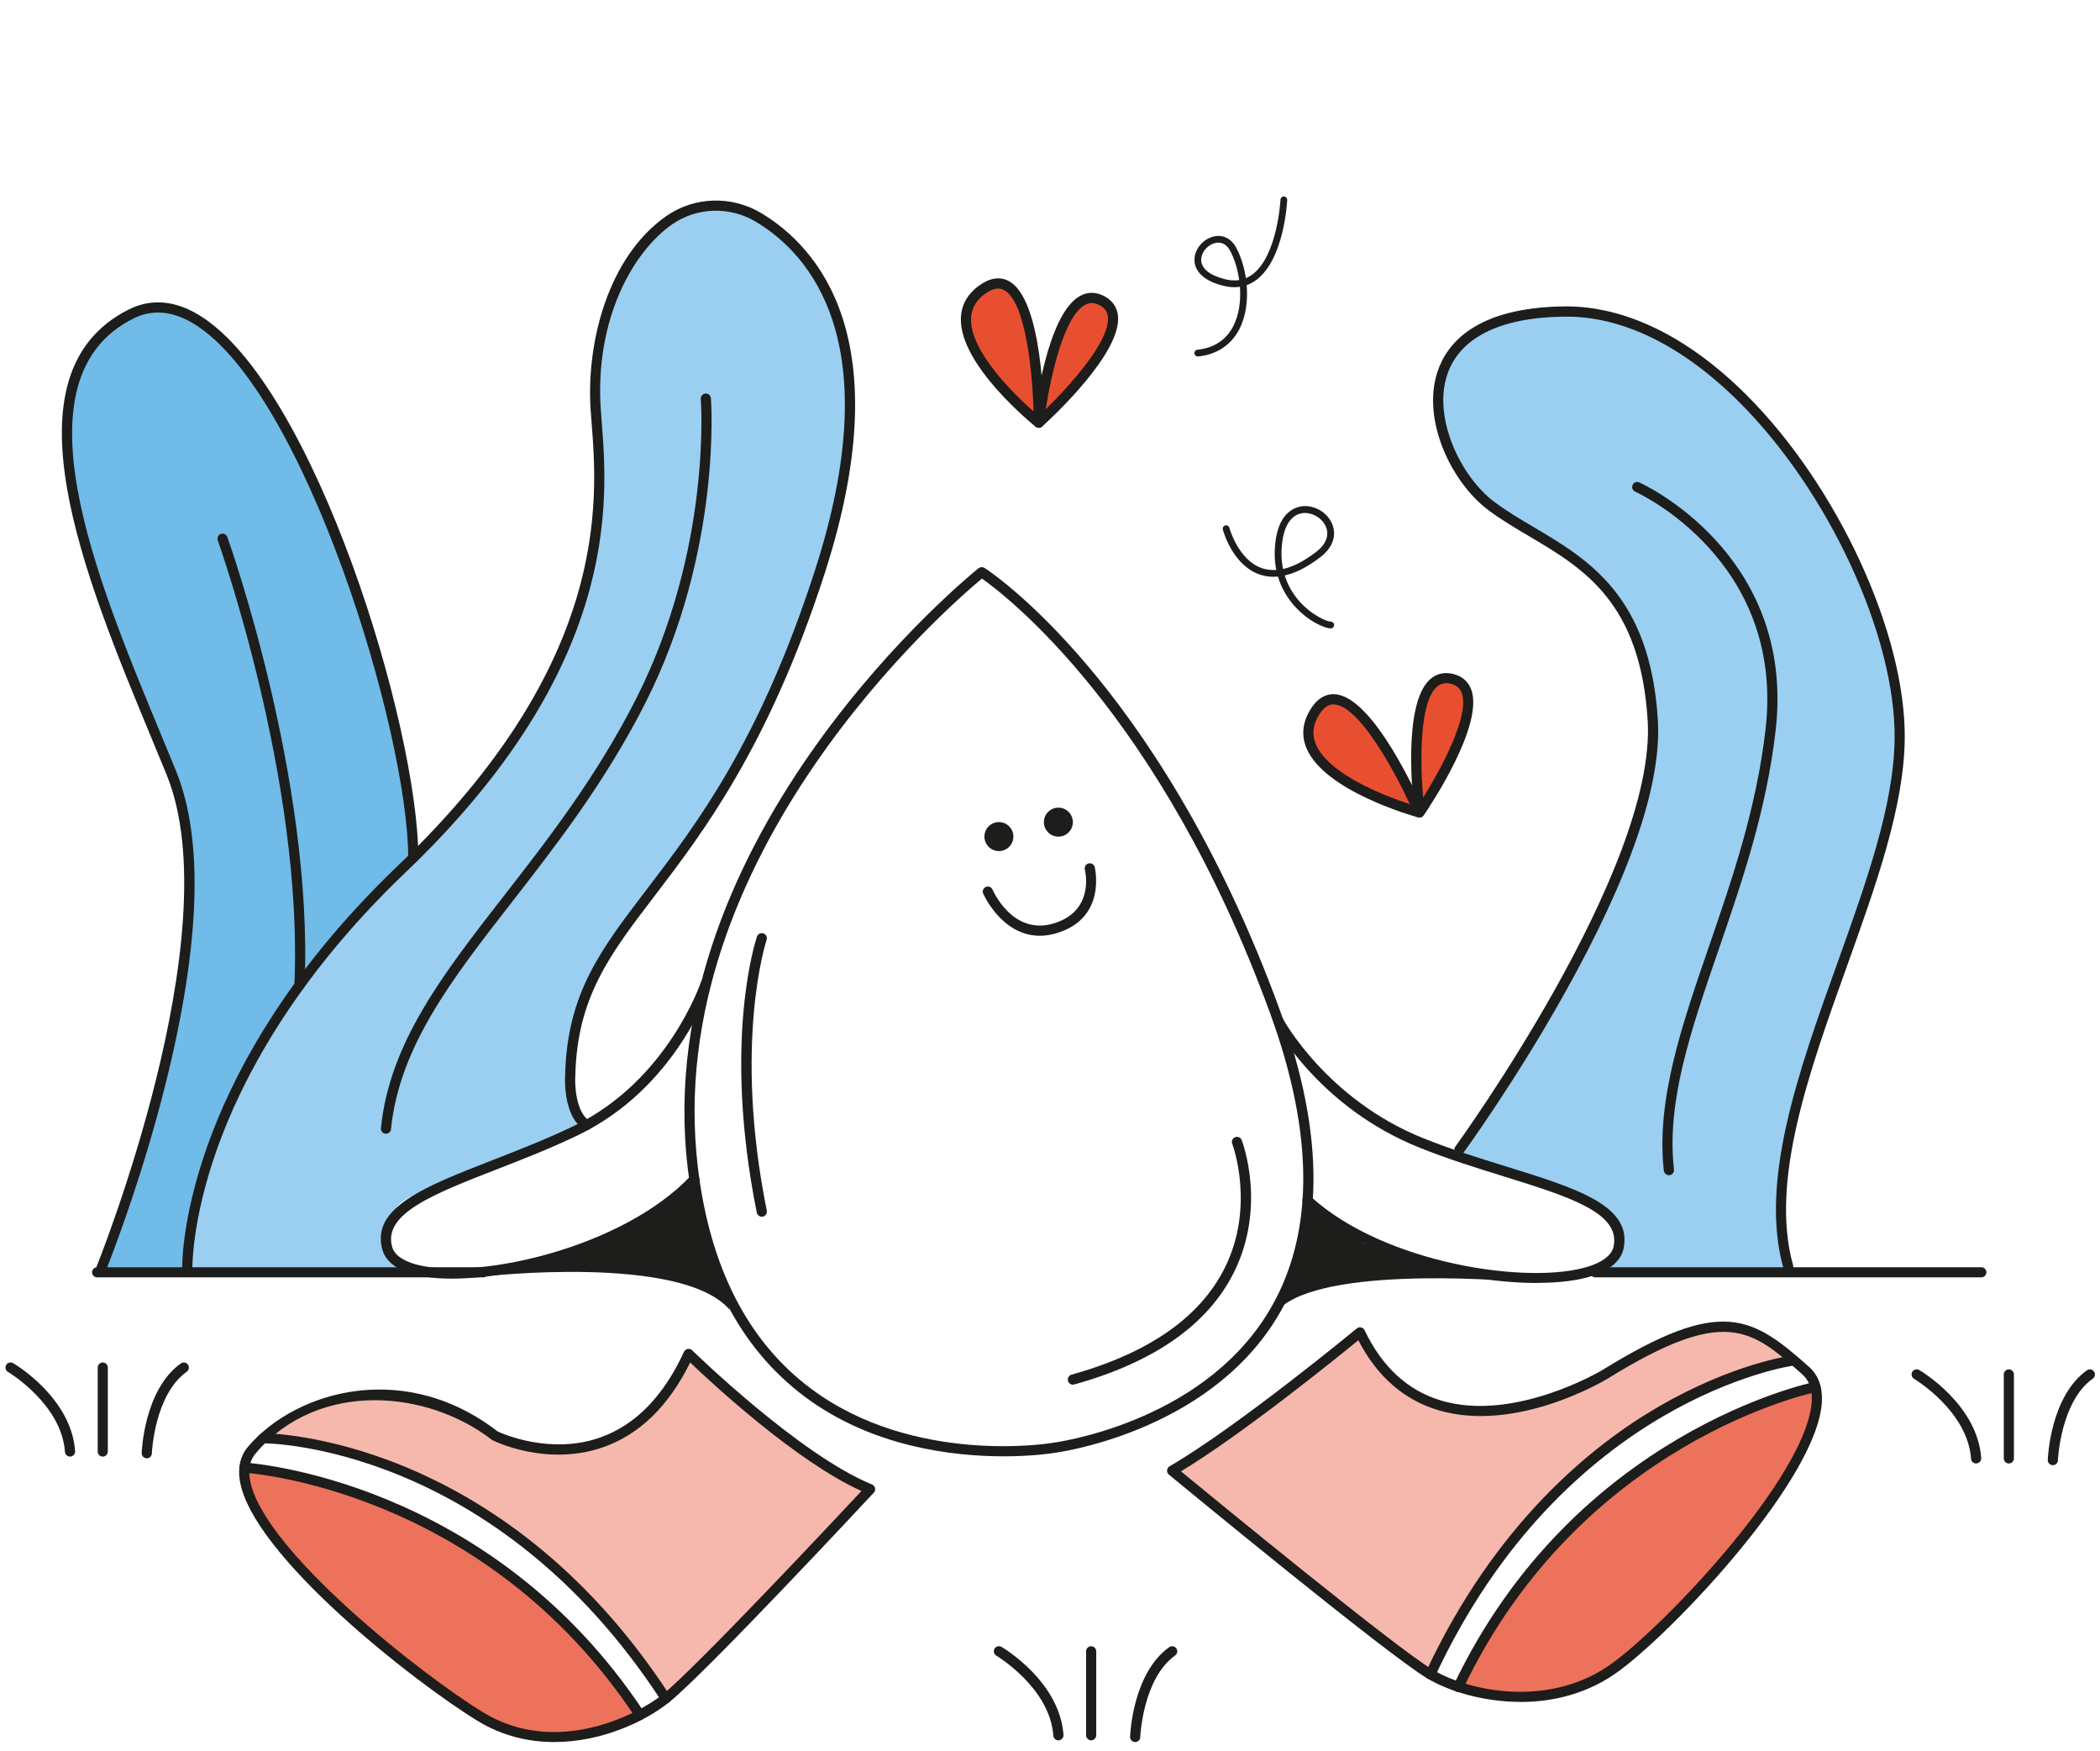 <svg viewBox="0 0 452.25 376.97" xmlns="http://www.w3.org/2000/svg" data-name="Livello 1" id="Livello_1">
  <defs>
    <style>
      .cls-1 {
        fill: #ed725b;
      }

      .cls-2 {
        fill: #9acff1;
      }

      .cls-3 {
        fill: #1d1d1b;
      }

      .cls-4 {
        fill: #e84f31;
      }

      .cls-5 {
        fill: #f6b7ac;
      }

      .cls-6 {
        fill: #70bbe8;
      }
    </style>
  </defs>
  <path d="M39.58,271.44s8.15-33.26,15.77-45.24c7.62-11.98,24.6-32.53,24.6-32.53l19.21-19.76s14.18-18.69,16.42-22.76,7.77-16.48,7.77-16.48l4.78-18.67s1.01-15.37.79-18.92c-.22-3.55-.66-15.39-.66-15.39,0,0,2.28-14.21,3.39-16.98s5.85-15.47,13.19-17.78c7.35-2.32,8.3-4.75,12.04-3.18s15.9,9.42,18.98,15.3c3.09,5.88,5.86,14,6.29,16.97s1.81,16.01.9,19.81-5.01,22.44-5.01,22.44l-8.92,25.08-10.2,21.06-7.75,12.6-13.22,18.02-8.41,12.21s-6.93,14.16-6.66,22.06c.27,7.9,2.68,13.33,2.68,13.33l-25.5,10.7s-14.99,4.06-14.99,7.53-2.08,6.01-1.88,6.95,4.83,5.08,4.83,5.08l-3.09,1.35-44.62-.32-.75-2.48h0Z" class="cls-2"></path>
  <path d="M89.01,184.36s-.98-14.79-3.24-24.49c-2.27-9.7-9.11-32.61-9.11-32.61l-9.94-24.83-7.81-14.74-8.37-11.67-10.21-8.31s-8.73-2.96-10.44-1.51-12.45,7.05-13.37,14.13-2.19,18.43-1.19,23.71,9.06,31.37,9.06,31.37l10.36,25.76s5.91,12.23,5.58,14.69c-.33,2.46-.08,15.76.36,19.02s-2.92,23.87-2.92,23.87l-7.46,29.84-8.72,25.1,12.52-.38,6.23.6s1.87-18.12,3.76-23.11,9.72-21.47,9.72-21.47l12.02-19.04,23.18-25.94h0Z" class="cls-6"></path>
  <path d="M385.13,273.92s-3.05-13.72-.56-25.22,8.81-31.59,8.81-31.59l7.04-19.85,6.02-19.72,2.13-11.06.55-14.61-2.04-9.19-6.05-16.55-8.54-18.19-5.25-7.99-11-13.25-12.79-10.79-11.7-6.12s-10.55-3.08-15.65-2.73c-5.09.36-11.62,1.41-13.73,2.28s-8.67,2.87-10.53,8.32-2.77,10.1-2.1,12.11,3.02,9.2,3.02,9.2l6.08,7.78,8.77,6.37,11.74,7.36s13.72,12.85,14.2,19.18,2.47,18.18,2.47,18.18l-2.46,15.48-4.48,13.14-7.3,16.05-6.09,11.4-10.17,16.98-12.33,17.83,16.8,5.24,12.36,5.63s6.41,1.9,6.39,4.94-1.79,6.79-1.79,6.79l-1.99,2.6h40.18Z" class="cls-2"></path>
  <polygon points="224.36 86.6 222.37 74.44 218.71 61.9 212.82 61.9 208.94 65.15 208.02 70.17 211.24 77.58 221.2 88.84 223.71 90.21 224.36 86.6" class="cls-4"></polygon>
  <polygon points="225.61 80.27 229.02 69.86 233.96 64.32 238.46 65.55 239.71 70.73 237.51 74.99 227.97 86.87 223.71 90.21 225.61 80.27" class="cls-4"></polygon>
  <polygon points="305.03 174.74 298.37 172.4 288.39 167.23 282.83 161.6 282.19 155.31 285.48 150.97 290.64 150.97 297.45 159.67 305.03 173.58 305.08 160.45 306.59 150.56 309.72 146.38 313.4 146.38 316.77 150.56 316.19 155.45 312.1 165.37 305.03 174.74" class="cls-4"></polygon>
  <path d="M187.38,320.63l-24.99,26.36-19.01,18.69-7.82-10.95s-12.8-14.41-15.84-17.06-12.84-10.1-13.33-10.43-9.89-5.96-9.89-5.96l-13.39-6.03-11.76-3.55-13.63-2.02,8.14-6.03,10.49-3.03s9.92-.63,11.97,0,12.44,4.42,12.44,4.42l8.41,5.21s12.05,2.53,14.63,1.85c2.58-.68,9.14-2.94,10.28-3.64,1.14-.7,6.42-5.1,6.42-5.1l7.81-11.87,9.71,9.66,13.02,10.2,16.36,9.26h0Z" class="cls-5"></path>
  <path d="M292.88,286.86l-21.75,17.04-9.2,6.62-9.5,6.13,17.47,14.28,16.2,13.02,20.73,15.77h2.67l2.53-6,7.43-13.47,10.48-13.54,15.72-14.76s14.89-8.23,17.23-10.95,11.86-5.08,11.86-5.08l11.33-2.99-2.44-3.18-6.73-3.12-6.92-1.02-6.43,1.5-7.18,3.03-10.01,5.05-10.11,5.15s-9.5,3.13-15.26,3.13-10.11-.4-10.11-.4l-7.48-3.23-5.96-5.46-4.58-7.53h0Z" class="cls-5"></path>
  <polygon points="52.64 317.96 52.64 315.99 59.27 316.84 80.66 322.86 96.25 330.23 106.79 336.93 120.88 348.7 129.03 357.48 137.81 369.24 134.4 370.83 126.28 373.28 115.81 373.78 105.89 370.92 93.43 363.79 82.98 354.6 73.9 346.72 64.02 336.89 57.73 329.77 54.04 322.81 52.64 317.96" class="cls-1"></polygon>
  <path d="M389.76,298.89l-7.72,2.33-12.42,5.25-13.62,7.88-12.44,9.56-7.88,7.6-7.61,8.89-7.95,11.58-6.06,11.25,7.79,2.11h10l10.12-2.96s9.48-6.23,10.54-7.16c1.06-.93,9.04-8.57,9.04-8.57l8.85-9.57,9.32-11.6,6.63-10.15,3.8-8.26,1.78-7.61-2.18-.56h0Z" class="cls-1"></path>
  <path d="M328.25,276.02s-40.85-3.82-52.13,5.2l3.48-10.93,1.95-11.15,4.06,3.62,8.06,4.94,8.89,2.48,9.47,3.74,16.22,2.1h0Z" class="cls-3"></path>
  <path d="M104.06,274.83s42.78-4.91,53.07,7.16l-1.75-6.34-3.62-10.63-2.22-11.07-6.15,5.36-9.95,6.3-8.77,4.09-20.61,5.12h0Z" class="cls-3"></path>
  <path d="M216.11,313.55c-10.93,0-28.25-2.01-42.71-12.77-14.14-10.53-22.65-27.08-25.28-49.2-8.59-72.04,61.91-128.68,62.62-129.24.37-.29.87-.31,1.27-.07.39.25,9.61,6.19,22.13,20.95,11.52,13.57,28.06,37.46,41.48,74.25,9.91,27.19,9.66,49.54-.75,66.44-15.3,24.83-47.68,28.89-48,28.93-.09.02-4.31.71-10.75.71h0ZM211.48,124.56c-6.94,5.76-69.2,59.54-61.19,126.76,2.56,21.49,10.77,37.53,24.4,47.69,22.2,16.55,51.56,11.71,51.85,11.66.37-.05,31.73-4,46.46-27.92,10.04-16.3,10.22-38.01.55-64.53-23.58-64.66-57.03-90.1-62.08-93.65h0Z" class="cls-3"></path>
  <path d="M97.39,275.3c-3.02,0-5.7-.27-7.88-.81-5.02-1.25-6.67-3.65-7.17-5.44-2.51-9.04,9.12-13.58,23.86-19.32,5.74-2.24,11.67-4.55,17.52-7.38,20.04-9.71,27.17-30.72,27.24-30.93.19-.57.81-.88,1.38-.7.57.19.89.81.7,1.38-.3.9-7.48,22.08-28.37,32.21-5.92,2.87-12.17,5.31-17.68,7.45-13.7,5.34-24.53,9.56-22.54,16.69.62,2.23,3.38,3.35,5.59,3.9,12.89,3.21,43.89-3.57,58.7-19.16.42-.44,1.11-.46,1.55-.04.44.42.46,1.11.04,1.55-12.81,13.49-37.42,20.59-52.94,20.59h0Z" class="cls-3"></path>
  <path d="M330.98,276.23c-15.52,0-37.58-5.46-50.15-16.96-.45-.41-.48-1.1-.07-1.55.41-.45,1.1-.48,1.55-.07,15.87,14.51,47.28,19.1,59.9,14.99,2.16-.7,4.84-2.02,5.3-4.29,1.48-7.26-9.62-10.7-23.66-15.07-5.65-1.75-12.05-3.74-18.16-6.19-21.49-8.61-30.94-25.97-31.33-26.71-.28-.53-.08-1.2.45-1.48.53-.29,1.2-.08,1.48.45.09.17,9.49,17.4,30.22,25.71,6.03,2.42,12.11,4.31,18,6.13,15.1,4.69,27.02,8.4,25.15,17.59-.37,1.82-1.84,4.33-6.76,5.93-3.06,1-7.18,1.5-11.9,1.5h0Z" class="cls-3"></path>
  <path d="M119.4,375.07c-5.47,0-11.13-1.27-16.45-4.5-13.55-8.24-48.71-35.74-51.3-51.79-.47-2.91.12-5.36,1.76-7.29,5.39-6.35,14.08-10.83,23.26-12,7.52-.96,18.91-.22,30.5,8.7,1.06.5,11.41,5.09,22.11,1.3,7.56-2.68,13.63-8.88,18.02-18.44.15-.32.45-.55.8-.62.35-.07.71.04.96.29.23.22,23.07,22.51,38.73,28.89.33.14.58.43.66.78s-.02.72-.27.98c-1.47,1.58-36.15,38.79-44.12,45.16-5.36,4.28-14.69,8.53-24.67,8.53h0ZM80.74,301.47c-9.45,0-18.86,3.42-25.67,11.43-1.22,1.44-1.64,3.24-1.27,5.53,2.44,15.13,37.41,42.44,50.28,50.27,15.74,9.57,33.22.46,38.62-3.87,7.07-5.66,36.81-37.38,42.82-43.81-14.08-6.36-32.23-23.22-36.89-27.67-4.6,9.34-10.87,15.47-18.65,18.21-12.13,4.28-23.41-1.22-23.88-1.46-.06-.03-.12-.07-.18-.11-6.9-5.33-16.06-8.52-25.18-8.52h0Z" class="cls-3"></path>
  <path d="M137.81,370.33c-.35,0-.7-.17-.91-.49-32.72-49.44-83.81-52.74-84.32-52.76-.6-.03-1.07-.55-1.03-1.15.03-.6.56-1.06,1.15-1.03.52.03,52.68,3.35,86.03,53.74.33.5.2,1.18-.31,1.52-.19.12-.4.18-.6.18h0Z" class="cls-3"></path>
  <path d="M143.39,366.77c-.36,0-.71-.17-.92-.5-36.05-55.41-85.31-55.55-85.77-55.52-.55-.01-1.1-.48-1.11-1.08,0-.6.48-1.1,1.08-1.1.51,0,50.93.11,87.63,56.52.33.51.19,1.18-.32,1.51-.18.12-.39.18-.6.18h0Z" class="cls-3"></path>
  <path d="M327.43,366.42c-8.09,0-15.48-2.35-19.95-4.99-8.78-5.2-53.84-42.36-55.75-43.94-.28-.23-.42-.58-.39-.93s.23-.68.54-.86c14.73-8.57,40.05-29.47,40.31-29.68.26-.22.61-.3.93-.22.33.07.61.29.75.6,3.77,7.9,9.3,12.99,16.44,15.13,15.8,4.74,34.55-6.42,34.73-6.53,25.67-15.86,32.2-11.68,44.55-.71,1.98,1.76,2.91,4.26,2.77,7.43-.73,16.27-31.04,48.68-43.64,58.01-6.65,4.93-14.24,6.71-21.29,6.71h0ZM254.33,316.79c7.38,6.07,46.43,38.11,54.27,42.75,7.88,4.66,25.39,8.36,38.82-1.59,5.54-4.1,15.95-13.92,25.71-25.78,10.69-12.99,16.74-23.85,17.05-30.57.11-2.52-.56-4.38-2.04-5.7-11.04-9.81-16.58-14.74-41.95.94-.81.49-19.75,11.77-36.49,6.76-7.37-2.21-13.15-7.26-17.17-15.04-4.83,3.95-24.98,20.23-38.19,28.22h0Z" class="cls-3"></path>
  <path d="M314.06,364.33c-.16,0-.32-.03-.47-.11-.55-.26-.78-.91-.52-1.46,25.99-54.55,77.18-65.11,77.69-65.21.59-.12,1.17.27,1.28.86.12.59-.27,1.17-.86,1.28-.5.1-50.63,10.49-76.14,64.01-.19.39-.58.62-.99.62h0Z" class="cls-3"></path>
  <path d="M308.04,361.58c-.16,0-.31-.03-.46-.1-.55-.26-.78-.91-.53-1.45,14.87-31.84,35.49-48.67,50.17-57.19,15.95-9.25,28.21-10.93,28.72-10.99.6-.08,1.15.34,1.22.94s-.34,1.15-.94,1.23c-.49.06-49.25,7.1-77.19,66.94-.19.4-.58.63-.99.63h0Z" class="cls-3"></path>
  <path d="M223.71,92.11c-.24,0-.49-.08-.68-.24-.67-.53-16.33-13.22-16.1-23.28.07-2.86,1.37-5.24,3.88-7.07,2.3-1.67,4.43-2.03,6.34-1.06,7.44,3.78,7.66,27.82,7.66,30.55,0,.42-.24.8-.62.99-.15.07-.31.11-.47.11h0ZM214.96,62.13c-.85,0-1.79.39-2.86,1.16-1.96,1.43-2.93,3.18-2.98,5.35-.17,7.1,9.38,16.34,13.47,19.97-.23-8.21-1.65-23.76-6.42-26.19-.38-.19-.78-.29-1.2-.29h0Z" class="cls-3"></path>
  <path d="M223.71,92.11c-.17,0-.34-.04-.5-.12-.4-.21-.64-.64-.59-1.1.27-2.38,2.85-23.36,10.04-27.21,1.6-.86,3.36-.84,5.09.05s2.77,2.3,3,4.1c1.06,8.07-14.53,22.39-16.31,24-.21.19-.47.28-.73.28h0ZM235.11,65.24c-.48,0-.95.13-1.42.38-4.52,2.42-7.34,15.11-8.48,22.48,5.35-5.22,14.03-14.91,13.37-19.98-.14-1.09-.72-1.87-1.83-2.43-.58-.3-1.12-.44-1.64-.44Z" class="cls-3"></path>
  <path d="M305.62,176.01c-.1,0-.19-.01-.29-.04-.82-.23-20.23-5.65-24.01-14.98-1.07-2.65-.82-5.35.76-8.03,1.44-2.45,3.26-3.61,5.4-3.49,8.33.52,18.07,22.5,19.15,25,.17.39.1.83-.18,1.15-.21.24-.51.38-.83.38h0ZM287.17,151.65c-1.2,0-2.25.79-3.21,2.42-1.23,2.09-1.43,4.08-.61,6.09,2.67,6.58,15.1,11.28,20.28,12.99-3.47-7.44-10.94-21.16-16.29-21.49-.06,0-.12,0-.17,0h0Z" class="cls-3"></path>
  <path d="M305.72,176.01c-.09,0-.17,0-.26-.03-.44-.11-.77-.48-.83-.93-.3-2.38-2.73-23.37,3.35-28.8,1.35-1.21,3.06-1.61,4.95-1.15,1.89.46,3.23,1.59,3.88,3.28,2.93,7.59-8.84,25.18-10.2,27.16-.21.3-.55.48-.9.48h0ZM311.43,147.09c-.76,0-1.41.26-2,.78-3.82,3.41-3.58,16.41-2.95,23.85,3.96-6.33,10.13-17.8,8.29-22.57-.4-1.03-1.15-1.64-2.35-1.94-.35-.08-.68-.13-.99-.13h0Z" class="cls-3"></path>
  <path d="M257.95,76.75c-.37,0-.68-.28-.72-.65-.04-.4.25-.76.65-.8,3.55-.39,6.13-2.06,7.67-4.99,1.29-2.45,1.7-5.55,1.48-8.56-1.15.17-2.38.09-3.67-.24-5.34-1.36-6.13-4.09-6.12-5.59,0-2.23,1.8-4.42,4.08-4.99,1.99-.5,3.82.39,4.9,2.38.97,1.8,1.72,4.12,2.09,6.59.48-.2.94-.46,1.38-.79,5.42-4,6.07-15.99,6.07-16.11.02-.4.36-.71.76-.69.4.02.71.36.69.76-.02.52-.69,12.8-6.66,17.21-.65.48-1.34.85-2.07,1.11.28,3.31-.15,6.77-1.64,9.6-1.76,3.33-4.8,5.33-8.8,5.76-.03,0-.05,0-.08,0h0ZM262.38,52.24c-.23,0-.47.03-.72.09-1.64.41-2.97,2.02-2.98,3.58,0,1.86,1.78,3.35,5.03,4.18,1.13.29,2.18.36,3.16.21-.33-2.35-1.02-4.58-1.95-6.31-.62-1.15-1.5-1.75-2.53-1.75h0Z" class="cls-3"></path>
  <path d="M286.57,135.3c-1.24,0-5-1.55-8.05-5.12-1.23-1.44-2.53-3.44-3.3-6.04-1.38.13-2.69-.02-3.93-.44-5.84-2-7.86-9.37-7.94-9.68-.1-.39.13-.79.52-.89.39-.1.79.13.89.52.02.07,1.9,6.94,7.01,8.68.97.33,2,.46,3.09.38-.39-1.94-.49-4.17-.09-6.71.91-5.83,4.26-6.84,5.66-7,2.68-.31,5.48,1.36,6.49,3.88.47,1.17,1.17,4.22-2.61,7.11-2.71,2.07-5.26,3.38-7.63,3.91.71,2.28,1.86,4.05,2.95,5.33,2.73,3.19,6.12,4.61,6.95,4.61.4,0,.73.33.73.73s-.33.73-.73.73h0ZM281.06,110.44c-.16,0-.31,0-.47.03-2.28.26-3.84,2.31-4.38,5.77-.37,2.38-.28,4.46.1,6.27,2.18-.48,4.55-1.7,7.11-3.66,2.13-1.63,2.89-3.55,2.14-5.4-.71-1.75-2.62-3-4.5-3h0Z" class="cls-3"></path>
  <path d="M385.13,273.88c-.48,0-.92-.32-1.05-.8-5.25-18.68,3.26-42.45,11.5-65.43,6.32-17.62,12.28-34.27,12.44-48.57.24-22.06-14.14-53.22-33.45-72.49-12.24-12.21-25.3-18.6-37.75-18.42-13.86.18-22.57,4.56-25.2,12.65-3.02,9.32,2.98,21.87,10.27,27.3,2.59,1.93,5.42,3.61,8.42,5.38,11.75,6.95,25.08,14.83,26.72,41.5.85,13.77-5.95,33.65-20.2,59.08-10.57,18.87-21.53,33.93-21.64,34.08-.36.49-1.04.59-1.53.24-.49-.36-.59-1.04-.24-1.53.43-.59,43.39-59.82,41.42-91.74-1.57-25.51-13.81-32.75-25.65-39.75-3.05-1.8-5.93-3.51-8.61-5.51-8.04-6-14.4-19.38-11.04-29.73,2.05-6.33,8.45-13.92,27.25-14.17,13.02-.17,26.65,6.42,39.32,19.06,19.68,19.64,34.34,51.48,34.09,74.06-.16,14.67-6.19,31.48-12.57,49.28-8.12,22.66-16.52,46.09-11.46,64.1.16.58-.17,1.19-.76,1.35-.1.03-.2.04-.3.04h0Z" class="cls-3"></path>
  <path d="M40.33,274.42c-.59,0-1.08-.47-1.09-1.06-.01-.43-.24-10.63,5.39-26.55,5.17-14.62,16.51-36.99,41.16-60.52,45.63-43.55,42.92-78.45,41.62-95.23-.08-1.06-.16-2.05-.22-2.97-.93-14.36,3.75-32.78,16.27-41.55,6.05-4.24,14.1-4.49,20.51-.64,12.11,7.28,29.97,27.04,13.61,77.63-12.02,37.18-26.23,55.78-36.61,69.37-9.66,12.64-16.64,21.78-17.07,38.56-.15,2.14.11,7.97,3.02,9.86.51.33.65,1.01.32,1.51-.33.51-1.01.65-1.51.32-4.6-2.97-4.04-11.44-4.02-11.8.45-17.44,7.6-26.81,17.51-39.78,10.85-14.21,24.36-31.89,36.27-68.71,15.89-49.15-1.11-68.14-12.65-75.08-5.67-3.41-12.78-3.19-18.13.55-8.52,5.97-16.57,20.54-15.34,39.62.06.91.13,1.89.22,2.94,1.33,17.11,4.09,52.71-42.29,96.98-24.34,23.23-35.52,45.27-40.61,59.66-5.49,15.53-5.26,25.65-5.26,25.75.02.6-.46,1.11-1.06,1.13h-.03Z" class="cls-3"></path>
  <path d="M21.58,274.8c-.14,0-.28-.03-.41-.08-.56-.23-.83-.87-.6-1.43.29-.72,29.28-72.37,15.29-106.54-1.03-2.52-2.1-5.1-3.19-7.73C18.17,124.07.13,80.56,27.67,66.66c4.84-2.44,9.99-2.02,15.31,1.25,24.82,15.28,47.11,88.62,47.11,116.77,0,.6-.49,1.09-1.09,1.09s-1.09-.49-1.09-1.09c0-27.04-22.27-100.26-46.07-114.91-4.63-2.85-9.06-3.24-13.18-1.16-25.73,12.98-8.12,55.45,6.03,89.57,1.09,2.63,2.16,5.21,3.19,7.74,6.03,14.73,5.28,37.43-2.23,67.48-5.57,22.29-12.99,40.53-13.06,40.71-.17.42-.58.68-1.01.68h0Z" class="cls-3"></path>
  <path d="M64.5,213.17h-.05c-.6-.03-1.07-.54-1.05-1.14,1.94-44.01-16.32-95.14-16.5-95.66-.21-.57.09-1.2.66-1.4.57-.21,1.2.09,1.4.66.19.52,18.59,52.05,16.63,96.5-.03.59-.51,1.05-1.09,1.05Z" class="cls-3"></path>
  <path d="M83.12,244.09s-.07,0-.11,0c-.6-.06-1.04-.6-.98-1.2,1.88-18.39,13.31-33.08,26.55-50.09,9.34-11.99,19.92-25.59,28.44-42.41,16.33-32.25,13.93-64.16,13.9-64.48-.05-.6.4-1.13,1-1.18.6-.05,1.13.4,1.18,1,.03.32,2.49,32.83-14.13,65.65-8.62,17.01-19.27,30.69-28.66,42.76-13.04,16.75-24.29,31.21-26.11,48.97-.06.56-.53.98-1.09.98h0Z" class="cls-3"></path>
  <path d="M359.41,253.02c-.55,0-1.02-.41-1.09-.97-1.69-15.14,3.84-31.21,9.7-48.22,5.04-14.65,10.25-29.79,12.21-46.86,4.18-36.5-27.75-50.97-28.08-51.11-.55-.24-.8-.89-.56-1.44.24-.55.89-.81,1.44-.56.34.15,33.74,15.23,29.37,53.37-1.98,17.3-7.23,32.56-12.31,47.32-6.02,17.5-11.23,32.62-9.59,47.26.07.6-.37,1.14-.97,1.21-.04,0-.08,0-.12,0h0Z" class="cls-3"></path>
  <path d="M223.92,201.47c-8.19,0-12.14-8.97-12.18-9.07-.24-.56.02-1.2.57-1.44.55-.24,1.2.02,1.44.57.17.41,4.39,9.89,13.12,7.3,8.92-2.64,6.85-11.24,6.76-11.6-.15-.58.21-1.18.79-1.33.58-.15,1.18.2,1.33.79.03.11,2.7,11-8.26,14.24-1.27.37-2.46.54-3.57.54h0Z" class="cls-3"></path>
  <circle r="3.12" cy="180.12" cx="215.12" class="cls-3"></circle>
  <circle r="3.12" cy="177.01" cx="227.93" class="cls-3"></circle>
  <path d="M231.05,298.12c-.48,0-.92-.32-1.05-.8-.16-.58.18-1.19.76-1.35,16.55-4.61,27.63-12.31,32.95-22.89,6.71-13.34,1.71-26.7,1.66-26.83-.22-.56.06-1.2.63-1.41.56-.22,1.2.06,1.41.63.22.58,5.39,14.4-1.74,28.6-5.61,11.15-17.15,19.23-34.32,24.01-.1.03-.2.04-.29.04h0Z" class="cls-3"></path>
  <path d="M164.05,261.96c-.51,0-.97-.36-1.07-.88-7.41-36.86-.27-58.52.04-59.43.19-.57.81-.88,1.39-.68.57.19.88.81.68,1.39-.07.22-7.25,22.07.04,58.29.12.59-.27,1.17-.86,1.29-.07.02-.15.02-.22.02h0Z" class="cls-3"></path>
  <path d="M104.06,275.02H20.92c-.6,0-1.09-.49-1.09-1.09s.49-1.09,1.09-1.09h83.13c.6,0,1.09.49,1.09,1.09s-.49,1.09-1.09,1.09Z" class="cls-3"></path>
  <path d="M426.69,275.02h-83.13c-.6,0-1.09-.49-1.09-1.09s.49-1.09,1.09-1.09h83.13c.6,0,1.09.49,1.09,1.09s-.49,1.09-1.09,1.09h0Z" class="cls-3"></path>
  <path d="M227.93,374.7c-.57,0-1.05-.44-1.09-1.02-.73-10.3-12.16-17.14-12.27-17.21-.52-.31-.69-.98-.39-1.5s.98-.69,1.5-.39c.51.3,12.53,7.48,13.35,18.94.04.6-.41,1.13-1.01,1.17-.03,0-.05,0-.08,0h0Z" class="cls-3"></path>
  <path d="M234.99,374.7c-.6,0-1.09-.49-1.09-1.09v-18.08c0-.6.49-1.09,1.09-1.09s1.09.49,1.09,1.09v18.08c0,.6-.49,1.09-1.09,1.09Z" class="cls-3"></path>
  <path d="M244.46,375.06h-.04c-.6-.02-1.07-.53-1.05-1.13.02-.56.59-13.7,8.43-19.29.49-.35,1.17-.24,1.53.26.35.49.24,1.17-.26,1.53-6.96,4.96-7.51,17.46-7.51,17.59-.02.59-.51,1.05-1.09,1.05h0Z" class="cls-3"></path>
  <path d="M425.57,315.09c-.57,0-1.05-.44-1.09-1.02-.73-10.3-12.16-17.14-12.27-17.21-.52-.31-.69-.98-.39-1.5.31-.52.98-.69,1.5-.39.51.3,12.53,7.48,13.35,18.94.04.6-.41,1.13-1.01,1.17-.03,0-.05,0-.08,0h0Z" class="cls-3"></path>
  <path d="M432.62,315.09c-.6,0-1.09-.49-1.09-1.09v-18.08c0-.6.49-1.09,1.09-1.09s1.09.49,1.09,1.09v18.08c0,.6-.49,1.09-1.09,1.09Z" class="cls-3"></path>
  <path d="M442.09,315.45h-.04c-.6-.02-1.07-.53-1.05-1.13.02-.56.59-13.7,8.43-19.29.49-.35,1.18-.24,1.53.26.35.49.24,1.17-.26,1.53-6.96,4.96-7.51,17.46-7.51,17.59-.02.59-.51,1.05-1.09,1.05h0Z" class="cls-3"></path>
  <path d="M15.08,313.61c-.57,0-1.05-.44-1.09-1.02-.73-10.3-12.16-17.14-12.27-17.21-.52-.31-.69-.98-.39-1.5.31-.52.97-.69,1.5-.39.51.3,12.53,7.48,13.35,18.94.04.6-.41,1.13-1.01,1.17-.03,0-.05,0-.08,0h0Z" class="cls-3"></path>
  <path d="M22.13,313.61c-.6,0-1.09-.49-1.09-1.09v-18.08c0-.6.49-1.09,1.09-1.09s1.09.49,1.09,1.09v18.08c0,.6-.49,1.09-1.09,1.09Z" class="cls-3"></path>
  <path d="M31.6,313.97h-.04c-.6-.02-1.07-.53-1.05-1.13.02-.56.59-13.7,8.43-19.29.49-.35,1.18-.24,1.53.26s.24,1.18-.26,1.53c-6.96,4.96-7.51,17.46-7.51,17.59-.02.59-.51,1.05-1.09,1.05Z" class="cls-3"></path>
</svg>